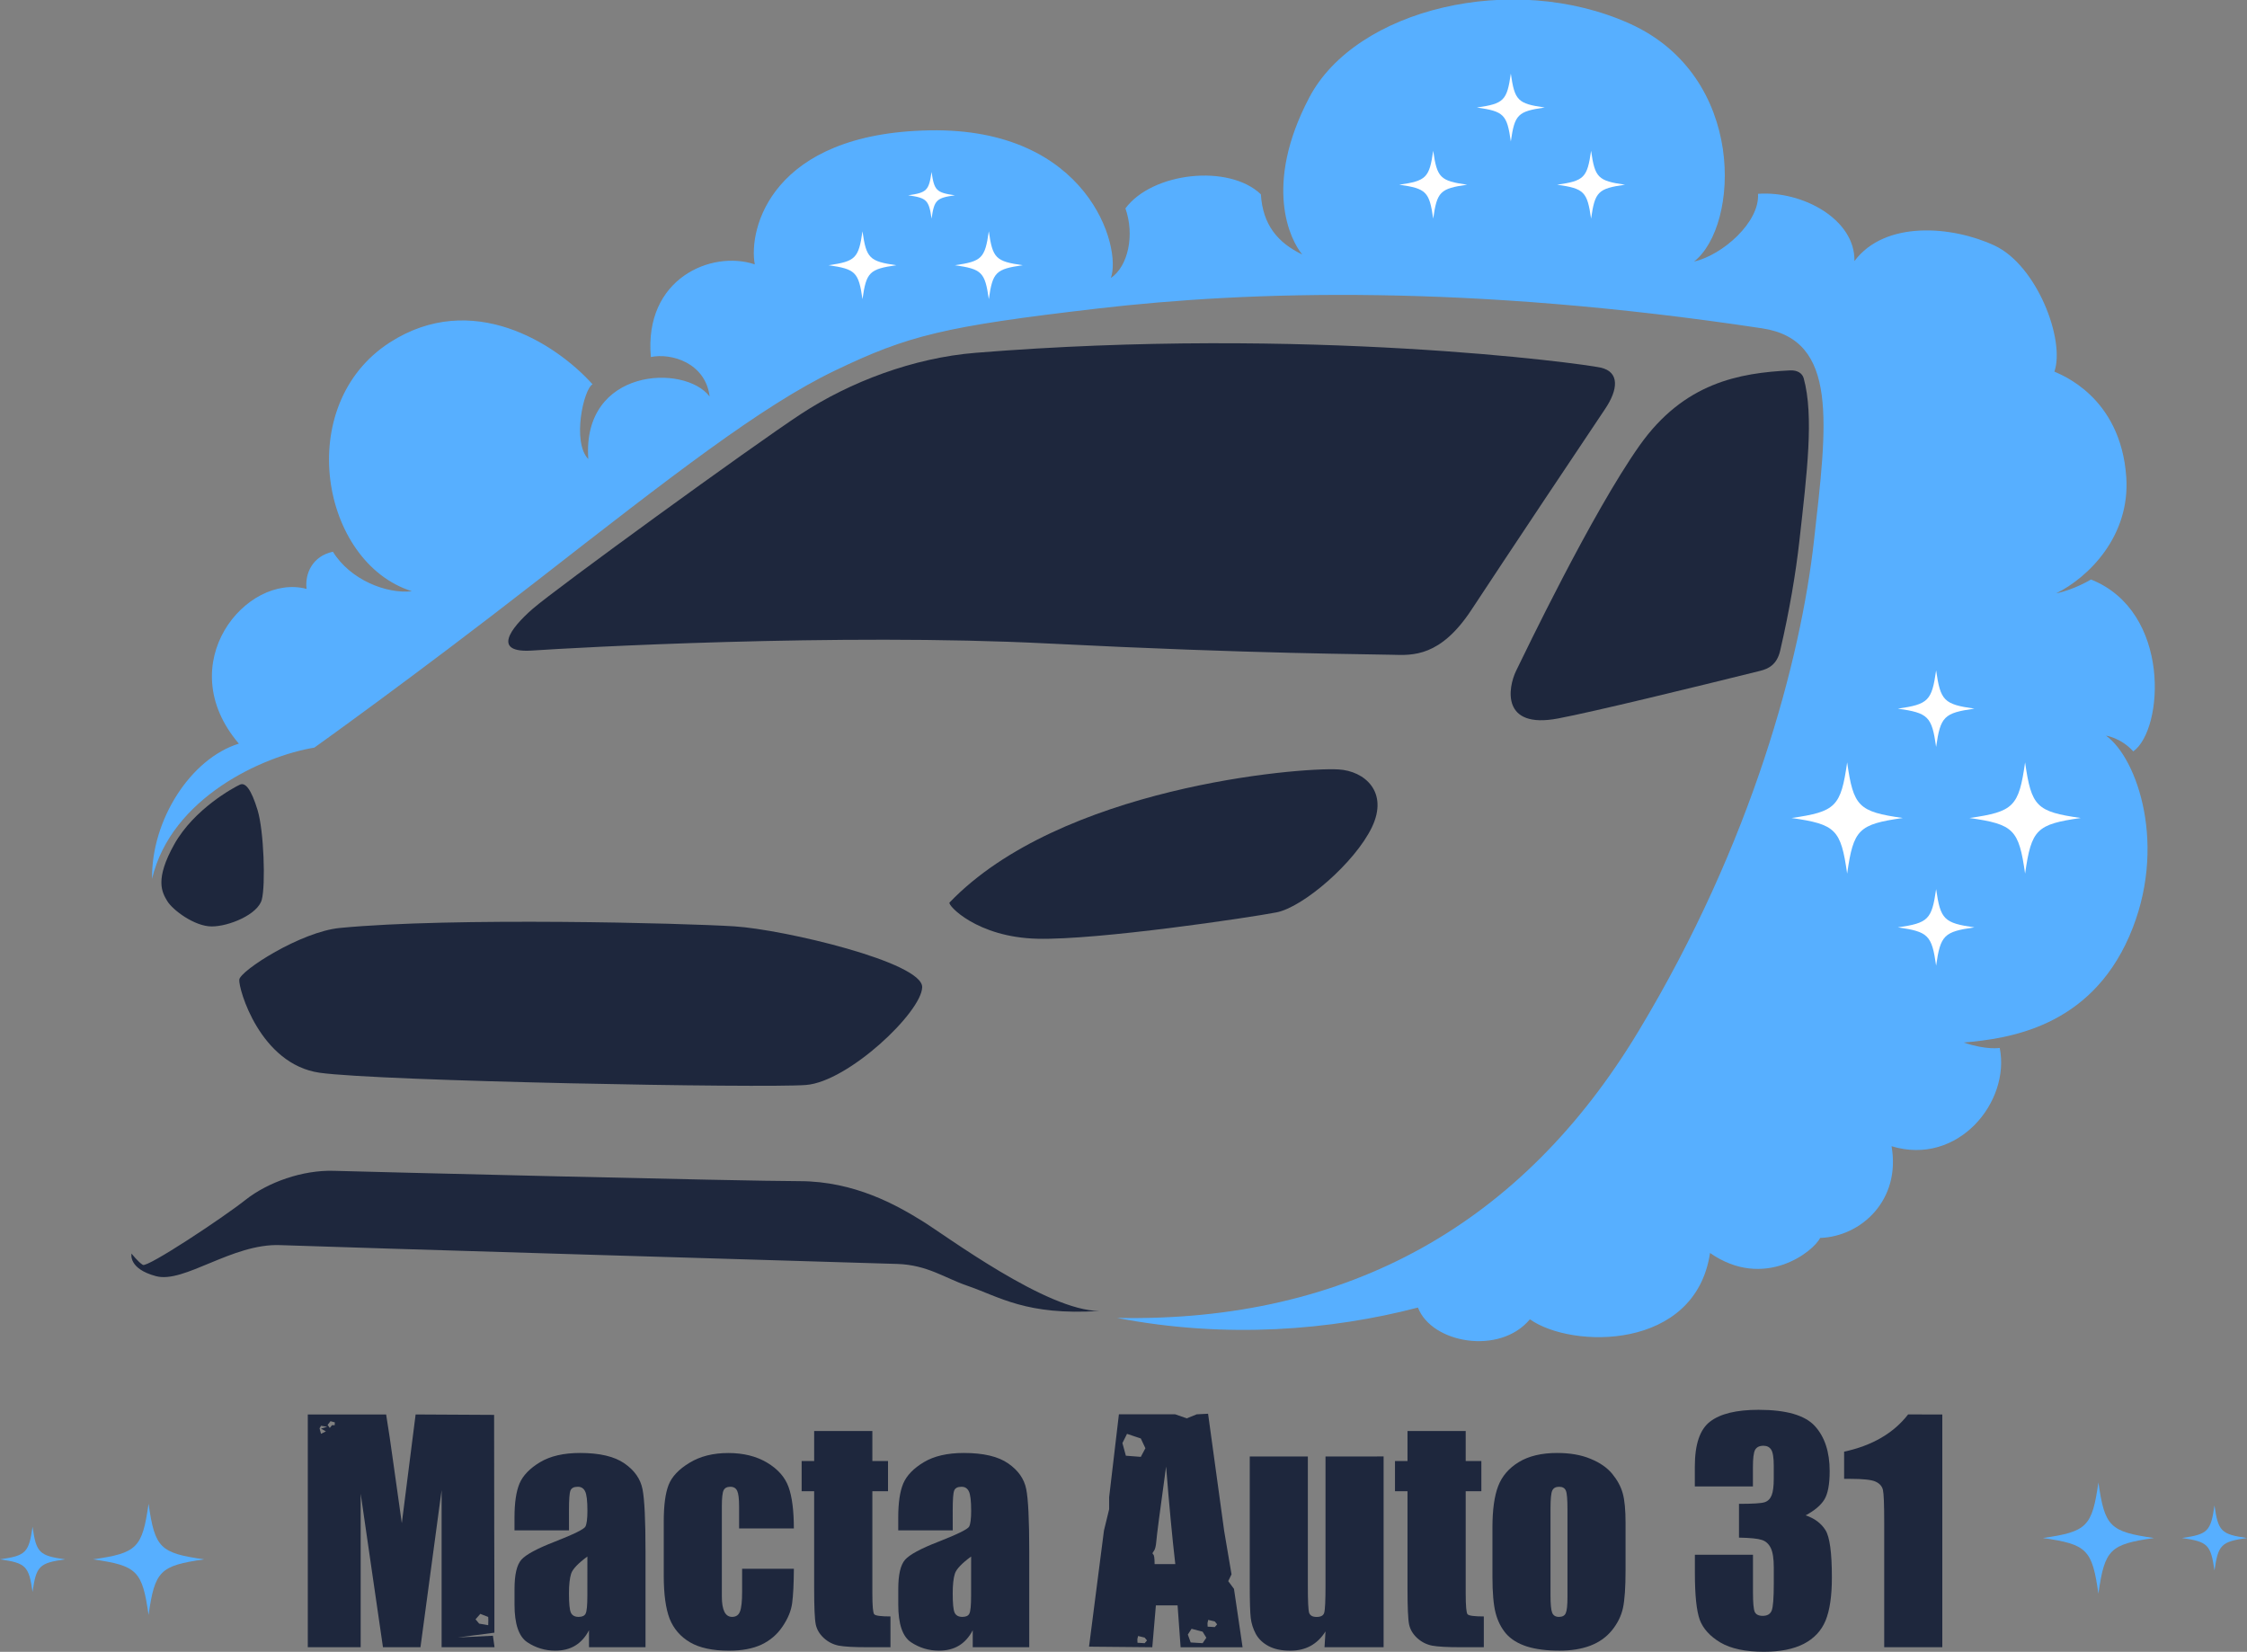 <?xml version="1.0" encoding="UTF-8" standalone="no"?>
<!-- Created with Inkscape (http://www.inkscape.org/) -->

<svg
   width="305.256"
   height="224.398"
   viewBox="0 0 80.766 59.372"
   version="1.1"
   id="svg920"
   inkscape:version="1.2.2 (b0a8486541, 2022-12-01)"
   sodipodi:docname="dessin-11_1.svg"
   xmlns:inkscape="http://www.inkscape.org/namespaces/inkscape"
   xmlns:sodipodi="http://sodipodi.sourceforge.net/DTD/sodipodi-0.dtd"
   xmlns="http://www.w3.org/2000/svg"
   xmlns:svg="http://www.w3.org/2000/svg">
  <rect x="0" y="0" width="80.766" height="59.372" fill="#808080" stroke="none"/>
  <sodipodi:namedview
     id="namedview922"
     pagecolor="#ffffff"
     bordercolor="#666666"
     borderopacity="1.0"
     inkscape:showpageshadow="2"
     inkscape:pageopacity="0.0"
     inkscape:pagecheckerboard="0"
     inkscape:deskcolor="#d1d1d1"
     inkscape:document-units="mm"
     showgrid="false"
     inkscape:zoom="0.54488788"
     inkscape:cx="-380.81229"
     inkscape:cy="556.0777"
     inkscape:window-width="1920"
     inkscape:window-height="1011"
     inkscape:window-x="0"
     inkscape:window-y="32"
     inkscape:window-maximized="1"
     inkscape:current-layer="text547" />
  <defs
     id="defs917" />
  <g
     inkscape:label="Calque 1"
     inkscape:groupmode="layer"
     id="layer1"
     transform="translate(-60.755,-16.167)">
    <g
       id="g28"
       transform="matrix(0.353,0,0,-0.353,69.34,42.896)">
      <path
         d="m 0,0 c -4.932,-1.532 -8.924,-7.806 -8.836,-13.769 1.94,8.263 11.279,12.501 16.523,13.363 0,0 10.081,7.182 22.627,16.953 13.745,10.703 22.891,17.839 30.364,21.43 7.47,3.591 11.109,4.502 26.722,6.322 15.612,1.82 37.928,2.491 67.715,-2.012 7.787,-1.176 6.61,-9.674 5.268,-21.646 -1.34,-11.972 -6.225,-30.65 -17.91,-49.996 -11.684,-19.347 -29.309,-29.597 -53.061,-29.119 11.158,-2.154 21.836,-1.243 30.649,1.054 1.388,-3.639 8.334,-4.885 11.398,-1.196 4.262,-3.018 16.857,-3.209 18.342,6.753 5.506,-3.831 10.535,0.143 11.207,1.531 4.213,0.144 8.236,3.879 7.277,9.34 6.752,-2.061 12.117,4.5 11.016,10.008 0,0 -1.33,-0.24 -3.664,0.55 4.525,0.396 12.787,1.509 16.849,10.806 3.994,9.144 0.799,18.191 -2.363,20.442 0,0 1.51,-0.214 2.777,-1.603 3.114,2.226 3.879,14.248 -4.308,17.503 0,0 -1.678,-1.03 -3.545,-1.412 3.258,1.604 7.558,5.813 7.137,11.852 -0.577,8.238 -6.743,10.44 -7.317,10.727 1.113,3.233 -1.783,10.822 -6.094,12.835 -4.31,2.011 -11.158,2.585 -14.269,-1.581 0.096,4.261 -5.317,7.183 -9.818,6.848 0.191,-2.873 -3.594,-6.226 -6.514,-6.896 4.646,3.64 5.365,18.87 -6.561,24.233 -11.924,5.364 -27.871,1.485 -32.611,-7.518 -4.742,-9.004 -1.92,-14.56 -0.721,-15.996 -2.49,1.197 -4.021,3.017 -4.213,6.13 -3.257,3.113 -11.062,2.252 -13.793,-1.437 C 91.23,51.816 90.561,48.607 88.789,47.41 89.938,50.524 86.49,62.735 70.352,62.448 54.213,62.161 51.865,52.392 52.535,48.8 48.131,50.284 41.234,47.363 41.953,39.366 c 2.059,0.432 5.555,-0.574 5.986,-4.022 -2.539,3.351 -13.027,2.92 -12.355,-6.37 -1.678,1.723 -0.48,7.134 0.432,7.614 C 32.232,40.802 23.707,46.214 15.373,40.85 5.486,34.486 8.334,18.438 17.625,15.517 15.039,15.229 11.352,16.666 9.58,19.54 7.52,19.108 6.705,17.336 6.896,15.756 0.766,17.385 -6.943,8.143 0,0"
         style="fill:#57afff;fill-opacity:1;fill-rule:nonzero;stroke:none"
         id="path30" />
    </g>
    <g
       id="g32"
       transform="matrix(0.353,0,0,-0.353,95.823,28.848)">
      <path
         d="m 0,0 c -6.322,-0.511 -12.787,-2.946 -17.816,-6.25 -5.028,-3.304 -24.998,-17.815 -27.295,-19.826 -2.301,-2.012 -4.168,-4.526 0,-4.238 4.166,0.286 31.175,1.795 52.437,0.718 21.264,-1.077 32.901,-1.077 35.057,-1.15 2.154,-0.071 4.957,-0.215 8.117,4.598 3.16,4.813 12.213,18.389 13.576,20.401 1.365,2.011 1.508,3.807 -0.431,4.238 C 61.705,-1.078 33.664,2.722 0,0"
         style="fill:#1e273d;fill-opacity:1;fill-rule:nonzero;stroke:none"
         id="path34" />
    </g>
    <g
       id="g36"
       transform="matrix(0.353,0,0,-0.353,125.102,29.48)">
      <path
         d="m 0,0 c -5.186,-0.256 -10.816,-1.244 -15.352,-7.667 -4.837,-6.85 -11.685,-21.137 -12.546,-22.9 -0.864,-1.763 -1.534,-5.977 4.261,-4.876 3.723,0.707 13.821,3.172 20.571,4.847 0.832,0.206 1.716,0.617 2.046,2.065 0.958,4.128 1.586,7.885 1.952,11.141 0.779,6.956 1.5,12.736 0.441,16.592 C 1.225,-0.286 0.73,0.03 0,0"
         style="fill:#1e273d;fill-opacity:1;fill-rule:nonzero;stroke:none"
         id="path38" />
    </g>
    <g
       id="g40"
       transform="matrix(0.353,0,0,-0.353,94.885,48.607)">
      <path
         d="m 0,0 c -0.234,-0.245 2.775,-3.544 8.955,-3.688 6.178,-0.143 21.598,2.155 24.328,2.683 2.731,0.526 7.996,5.075 9.723,8.667 1.723,3.592 -0.725,5.734 -3.401,5.891 C 35.533,13.793 11.254,11.733 0,0"
         style="fill:#1e273d;fill-opacity:1;fill-rule:nonzero;stroke:none"
         id="path42" />
    </g>
    <g
       id="g44"
       transform="matrix(0.353,0,0,-0.353,69.379,44.37)">
      <path
         d="m 0,0 c -0.65,-0.299 -4.67,-2.478 -6.682,-6.069 -2.011,-3.593 -1.257,-4.885 -0.718,-5.785 0.539,-0.898 2.767,-2.584 4.527,-2.584 1.758,0 4.703,1.221 5.1,2.729 0.394,1.508 0.214,7.004 -0.432,9.123 C 1.148,-0.467 0.555,0.257 0,0"
         style="fill:#1e273d;fill-opacity:1;fill-rule:nonzero;stroke:none"
         id="path46" />
    </g>
    <g
       id="g48"
       transform="matrix(0.353,0,0,-0.353,72.973,49.521)">
      <path
         d="m 0,0 c -3.988,-0.386 -10.152,-4.353 -10.248,-5.262 -0.098,-0.909 2.107,-8.62 8.189,-9.482 6.082,-0.862 45.207,-1.58 49.518,-1.245 4.311,0.336 11.781,7.423 11.83,9.961 0.047,2.539 -14.08,5.867 -19.109,6.19 C 35.15,0.485 11.445,1.107 0,0"
         style="fill:#1e273d;fill-opacity:1;fill-rule:nonzero;stroke:none"
         id="path50" />
    </g>
    <g
       id="g52"
       transform="matrix(0.353,0,0,-0.353,100.274,63.288)">
      <path
         d="m 0,0 c -5.361,0 -15.609,7.662 -18.1,9.195 -2.492,1.533 -6.8,4.023 -12.453,4.023 -5.652,0 -44.25,0.958 -47.41,1.053 -3.16,0.095 -6.705,-1.149 -9.004,-2.969 -2.299,-1.821 -9.961,-6.897 -10.439,-6.609 -0.479,0.287 -1.151,1.15 -1.151,1.15 0,0 -0.382,-1.533 2.491,-2.299 2.873,-0.766 7.757,3.352 12.642,3.161 4.885,-0.192 59.766,-1.821 62.832,-1.916 3.065,-0.096 4.85,-1.436 7.088,-2.203 C -10.15,1.437 -7.471,-0.479 0,0"
         style="fill:#1e273d;fill-opacity:1;fill-rule:nonzero;stroke:none"
         id="path54" />
    </g>
    <g
       id="g56"
       transform="matrix(0.353,0,0,-0.353,91.756,26.92)">
      <path
         d="M 0,0 C -0.393,2.749 -0.709,3.065 -3.457,3.456 -0.709,3.847 -0.393,4.164 0,6.911 0.389,4.164 0.707,3.847 3.453,3.456 0.707,3.065 0.389,2.749 0,0"
         style="fill:#ffffff;fill-opacity:1;fill-rule:nonzero;stroke:none"
         id="path58" />
    </g>
    <g
       id="g60"
       transform="matrix(0.353,0,0,-0.353,96.297,26.92)">
      <path
         d="M 0,0 C -0.393,2.749 -0.709,3.065 -3.457,3.456 -0.709,3.847 -0.393,4.164 0,6.911 0.389,4.164 0.707,3.847 3.455,3.456 0.707,3.065 0.389,2.749 0,0"
         style="fill:#ffffff;fill-opacity:1;fill-rule:nonzero;stroke:none"
         id="path62" />
    </g>
    <g
       id="g64"
       transform="matrix(0.353,0,0,-0.353,115.06,21.251)">
      <path
         d="M 0,0 C -0.391,2.747 -0.709,3.064 -3.457,3.455 -0.709,3.846 -0.391,4.162 0,6.91 0.391,4.162 0.707,3.846 3.455,3.455 0.707,3.064 0.391,2.747 0,0"
         style="fill:#ffffff;fill-opacity:1;fill-rule:nonzero;stroke:none"
         id="path66" />
    </g>
    <g
       id="g68"
       transform="matrix(0.353,0,0,-0.353,117.945,24.026)">
      <path
         d="M 0,0 C -0.393,2.748 -0.707,3.064 -3.455,3.456 -0.707,3.848 -0.393,4.164 0,6.911 0.391,4.164 0.707,3.848 3.455,3.456 0.707,3.064 0.391,2.748 0,0"
         style="fill:#ffffff;fill-opacity:1;fill-rule:nonzero;stroke:none"
         id="path70" />
    </g>
    <g
       id="g72"
       transform="matrix(0.353,0,0,-0.353,112.27,24.026)">
      <path
         d="M 0,0 C -0.393,2.748 -0.709,3.064 -3.457,3.456 -0.709,3.848 -0.393,4.164 0,6.911 0.391,4.164 0.707,3.848 3.455,3.456 0.707,3.064 0.391,2.748 0,0"
         style="fill:#ffffff;fill-opacity:1;fill-rule:nonzero;stroke:none"
         id="path74" />
    </g>
    <g
       id="g76"
       transform="matrix(0.353,0,0,-0.353,94.239,24.026)">
      <path
         d="M 0,0 C -0.27,1.892 -0.486,2.108 -2.379,2.378 -0.486,2.647 -0.27,2.865 0,4.757 0.27,2.865 0.486,2.647 2.377,2.378 0.486,2.108 0.27,1.892 0,0"
         style="fill:#ffffff;fill-opacity:1;fill-rule:nonzero;stroke:none"
         id="path78" />
    </g>
    <g
       id="g80"
       transform="matrix(0.353,0,0,-0.353,127.149,47.568)">
      <path
         d="M 0,0 C -0.643,4.504 -1.16,5.021 -5.664,5.663 -1.16,6.305 -0.643,6.823 0,11.327 0.641,6.823 1.16,6.305 5.662,5.663 1.16,5.021 0.641,4.504 0,0"
         style="fill:#ffffff;fill-opacity:1;fill-rule:nonzero;stroke:none"
         id="path82" />
    </g>
    <g
       id="g84"
       transform="matrix(0.353,0,0,-0.353,133.545,47.568)">
      <path
         d="M 0,0 C -0.641,4.504 -1.158,5.021 -5.662,5.663 -1.158,6.305 -0.641,6.823 0,11.327 0.643,6.823 1.162,6.305 5.664,5.663 1.162,5.021 0.643,4.504 0,0"
         style="fill:#ffffff;fill-opacity:1;fill-rule:nonzero;stroke:none"
         id="path86" />
    </g>
    <g
       id="g88"
       transform="matrix(0.353,0,0,-0.353,130.347,43.014)">
      <path
         d="M 0,0 C -0.441,3.1 -0.799,3.457 -3.896,3.897 -0.799,4.339 -0.441,4.695 0,7.796 0.441,4.695 0.799,4.339 3.898,3.897 0.799,3.457 0.441,3.1 0,0"
         style="fill:#ffffff;fill-opacity:1;fill-rule:nonzero;stroke:none"
         id="path90" />
    </g>
    <g
       id="g92"
       transform="matrix(0.353,0,0,-0.353,130.347,50.876)">
      <path
         d="M 0,0 C -0.441,3.101 -0.799,3.457 -3.896,3.898 -0.799,4.341 -0.441,4.697 0,7.796 0.441,4.697 0.799,4.341 3.898,3.898 0.799,3.457 0.441,3.101 0,0"
         style="fill:#ffffff;fill-opacity:1;fill-rule:nonzero;stroke:none"
         id="path94" />
    </g>
    <g
       id="g96"
       transform="matrix(0.353,0,0,-0.353,136.18,69.45)">
      <path
         d="M 0,0 C -0.641,-4.503 -1.158,-5.022 -5.662,-5.663 -1.158,-6.304 -0.641,-6.824 0,-11.327 0.643,-6.824 1.162,-6.304 5.664,-5.663 1.162,-5.022 0.643,-4.503 0,0"
         style="fill:#57afff;fill-opacity:1;fill-rule:nonzero;stroke:none"
         id="path98" />
    </g>
    <g
       id="g100"
       transform="matrix(0.353,0,0,-0.353,140.352,70.278)">
      <path
         d="M 0,0 C -0.375,-2.638 -0.68,-2.941 -3.314,-3.316 -0.68,-3.692 -0.375,-3.996 0,-6.633 0.377,-3.996 0.68,-3.692 3.314,-3.316 0.68,-2.941 0.377,-2.638 0,0"
         style="fill:#57afff;fill-opacity:1;fill-rule:nonzero;stroke:none"
         id="path102" />
    </g>
    <g
       id="g104"
       transform="matrix(0.353,0,0,-0.353,66.095,70.217)">
      <path
         d="M 0,0 C -0.641,-4.503 -1.16,-5.022 -5.662,-5.663 -1.16,-6.304 -0.641,-6.824 0,-11.327 0.643,-6.824 1.16,-6.304 5.664,-5.663 1.16,-5.022 0.643,-4.503 0,0"
         style="fill:#57afff;fill-opacity:1;fill-rule:nonzero;stroke:none"
         id="path106" />
    </g>
    <g
       id="g108"
       transform="matrix(0.353,0,0,-0.353,61.925,71.045)">
      <path
         d="M 0,0 C -0.375,-2.638 -0.68,-2.941 -3.316,-3.316 -0.68,-3.692 -0.375,-3.996 0,-6.633 0.375,-3.996 0.678,-3.692 3.314,-3.316 0.678,-2.941 0.375,-2.638 0,0"
         style="fill:#57afff;fill-opacity:1;fill-rule:nonzero;stroke:none"
         id="path110" />
    </g>
    <g
       aria-label="Macta Auto 31"
       id="text547"
       style="font-size:10.583px;line-height:1.25;fill:#1e273d;stroke-width:0.265">
      <path
         d="m 78.515,67.023 0.005,4.175 0.005,2.088 v 1.044 0.522 l -1.313,0.171 1.261,-0.062 0.057,0.413 h -1.902 v -5.648 l -0.76,5.648 H 74.52 l -0.801,-5.519 v 5.519 H 71.818 V 67.008 h 2.816 q 0.124,0.754 0.264,1.778 l 0.3,2.129 0.496,-3.907 z m -0.496,7.152 -0.171,0.196 0.129,0.155 0.326,0.057 0.005,-0.181 -0.005,-0.114 z m -5.385,-6.925 -0.103,0.134 0.078,0.109 0.078,-0.098 h 0.098 l 0.005,-0.103 z m -0.341,0.165 -0.052,0.093 0.052,0.196 0.176,-0.088 -0.176,-0.098 0.222,-0.067 z"
         style="font-family:Impact;-inkscape-font-specification:Impact"
         id="path1170" />
      <path
         d="m 81.207,71.173 h -1.959 v -0.46 q 0,-0.796 0.181,-1.225 0.186,-0.434 0.739,-0.765 0.553,-0.331 1.437,-0.331 1.059,0 1.597,0.377 0.537,0.372 0.646,0.92 0.109,0.543 0.109,2.243 v 3.442 H 81.926 v -0.61 q -0.191,0.367 -0.496,0.553 -0.3,0.181 -0.718,0.181 -0.548,0 -1.008,-0.305 -0.455,-0.31 -0.455,-1.349 v -0.563 q 0,-0.77 0.243,-1.049 0.243,-0.279 1.204,-0.651 1.028,-0.403 1.101,-0.543 0.072,-0.14 0.072,-0.568 0,-0.537 -0.083,-0.698 -0.078,-0.165 -0.264,-0.165 -0.212,0 -0.264,0.14 -0.052,0.134 -0.052,0.708 z m 0.661,0.941 q -0.501,0.367 -0.584,0.615 -0.078,0.248 -0.078,0.713 0,0.532 0.067,0.687 0.072,0.155 0.279,0.155 0.196,0 0.253,-0.119 0.062,-0.124 0.062,-0.641 z"
         style="font-family:Impact;-inkscape-font-specification:Impact"
         id="path1172" />
      <path
         d="m 89.29,71.106 h -1.969 v -0.791 q 0,-0.413 -0.067,-0.558 -0.067,-0.15 -0.248,-0.15 -0.181,0 -0.243,0.129 -0.062,0.129 -0.062,0.579 v 3.235 q 0,0.367 0.093,0.553 0.093,0.181 0.274,0.181 0.212,0 0.284,-0.191 0.078,-0.191 0.078,-0.723 v -0.816 h 1.86 q -0.005,0.822 -0.062,1.235 -0.052,0.408 -0.346,0.842 -0.289,0.429 -0.76,0.651 -0.47,0.217 -1.163,0.217 -0.884,0 -1.4,-0.3 -0.517,-0.305 -0.734,-0.847 -0.212,-0.548 -0.212,-1.55 v -1.948 q 0,-0.873 0.176,-1.318 0.176,-0.444 0.749,-0.791 0.574,-0.351 1.395,-0.351 0.816,0 1.395,0.346 0.579,0.346 0.77,0.873 0.191,0.527 0.191,1.493 z"
         style="font-family:Impact;-inkscape-font-specification:Impact"
         id="path1174" />
      <path
         d="m 92.111,67.602 v 1.08 h 0.563 v 1.085 h -0.563 v 3.669 q 0,0.677 0.067,0.754 0.072,0.078 0.584,0.078 v 1.106 H 91.92 q -0.713,0 -1.018,-0.057 -0.305,-0.062 -0.537,-0.274 -0.233,-0.217 -0.289,-0.491 -0.057,-0.279 -0.057,-1.302 v -3.483 H 89.569 v -1.085 h 0.45 v -1.08 z"
         style="font-family:Impact;-inkscape-font-specification:Impact"
         id="path1176" />
      <path
         d="m 95,71.173 h -1.959 v -0.46 q 0,-0.796 0.181,-1.225 0.186,-0.434 0.739,-0.765 0.553,-0.331 1.437,-0.331 1.059,0 1.597,0.377 0.537,0.372 0.646,0.92 0.109,0.543 0.109,2.243 v 3.442 h -2.031 v -0.61 q -0.191,0.367 -0.496,0.553 -0.3,0.181 -0.718,0.181 -0.548,0 -1.008,-0.305 -0.455,-0.31 -0.455,-1.349 v -0.563 q 0,-0.77 0.243,-1.049 0.243,-0.279 1.204,-0.651 1.028,-0.403 1.101,-0.543 0.072,-0.14 0.072,-0.568 0,-0.537 -0.083,-0.698 -0.078,-0.165 -0.264,-0.165 -0.212,0 -0.264,0.14 -0.052,0.134 -0.052,0.708 z m 0.661,0.941 q -0.501,0.367 -0.584,0.615 -0.078,0.248 -0.078,0.713 0,0.532 0.067,0.687 0.072,0.155 0.279,0.155 0.196,0 0.253,-0.119 0.062,-0.124 0.062,-0.641 z"
         style="font-family:Impact;-inkscape-font-specification:Impact"
         id="path1178" />
      <path
         d="m 104.178,66.982 0.579,4.217 0.176,1.039 0.088,0.517 -0.119,0.243 0.207,0.279 0.155,1.049 0.077,0.522 0.077,0.527 h -2.227 l -0.109,-1.504 h -0.78 l -0.129,1.504 -2.274,-0.021 0.537,-4.175 0.186,-0.765 v -0.434 l 0.351,-2.977 h 2.026 l 0.413,0.145 0.357,-0.145 z m -1.178,5.405 q -0.165,-1.421 -0.331,-3.509 -0.331,2.403 -0.351,2.682 -0.021,0.274 -0.093,0.362 -0.072,0.083 -0.021,0.114 0.052,0.031 0.052,0.351 z m -1.338,2.584 -0.026,0.114 0.005,0.129 0.258,0.015 0.083,-0.098 -0.083,-0.103 z m -0.398,-7.266 -0.165,0.331 0.124,0.455 0.537,0.041 0.165,-0.31 -0.165,-0.351 z m 2.32,7.007 -0.134,0.207 0.103,0.284 0.429,0.026 0.134,-0.196 -0.134,-0.217 z m 0.599,-0.32 -0.026,0.114 0.005,0.129 0.258,0.015 0.083,-0.098 -0.083,-0.103 z"
         style="font-family:Impact;-inkscape-font-specification:Impact"
         id="path1180" />
      <path
         d="m 110.487,68.517 v 6.857 h -2.124 l 0.036,-0.568 q -0.217,0.346 -0.537,0.522 -0.315,0.171 -0.729,0.171 -0.47,0 -0.78,-0.165 -0.31,-0.165 -0.46,-0.439 -0.145,-0.274 -0.181,-0.568 -0.036,-0.3 -0.036,-1.183 v -4.625 h 2.088 v 4.666 q 0,0.801 0.046,0.951 0.052,0.15 0.269,0.15 0.233,0 0.274,-0.155 0.046,-0.155 0.046,-0.997 v -4.615 z"
         style="font-family:Impact;-inkscape-font-specification:Impact"
         id="path1182" />
      <path
         d="m 113.438,67.602 v 1.08 h 0.563 v 1.085 h -0.563 v 3.669 q 0,0.677 0.067,0.754 0.072,0.078 0.584,0.078 v 1.106 h -0.842 q -0.713,0 -1.018,-0.057 -0.305,-0.062 -0.537,-0.274 -0.233,-0.217 -0.289,-0.491 -0.057,-0.279 -0.057,-1.302 v -3.483 h -0.45 v -1.085 h 0.45 v -1.08 z"
         style="font-family:Impact;-inkscape-font-specification:Impact"
         id="path1184" />
      <path
         d="m 119.184,70.925 v 1.679 q 0,0.925 -0.093,1.359 -0.093,0.429 -0.398,0.806 -0.305,0.372 -0.785,0.553 -0.475,0.176 -1.096,0.176 -0.692,0 -1.173,-0.15 -0.481,-0.155 -0.749,-0.46 -0.264,-0.31 -0.377,-0.744 -0.114,-0.439 -0.114,-1.313 v -1.757 q 0,-0.956 0.207,-1.493 0.207,-0.537 0.744,-0.863 0.537,-0.326 1.375,-0.326 0.703,0 1.204,0.212 0.506,0.207 0.78,0.543 0.274,0.336 0.372,0.692 0.103,0.357 0.103,1.085 z m -2.088,-0.517 q 0,-0.527 -0.057,-0.661 -0.057,-0.14 -0.243,-0.14 -0.186,0 -0.248,0.14 -0.062,0.134 -0.062,0.661 v 3.095 q 0,0.486 0.062,0.636 0.062,0.145 0.243,0.145 0.186,0 0.243,-0.134 0.062,-0.134 0.062,-0.579 z"
         style="font-family:Impact;-inkscape-font-specification:Impact"
         id="path1186" />
      <path
         d="m 125.659,70.635 q 0.475,0.16 0.708,0.527 0.233,0.362 0.233,1.705 0,0.997 -0.227,1.55 -0.227,0.548 -0.785,0.837 -0.558,0.284 -1.431,0.284 -0.992,0 -1.561,-0.331 -0.563,-0.336 -0.744,-0.816 -0.176,-0.486 -0.176,-1.679 v -0.661 h 2.088 v 1.359 q 0,0.543 0.062,0.692 0.067,0.145 0.289,0.145 0.243,0 0.32,-0.186 0.077,-0.186 0.077,-0.972 v -0.579 q 0,-0.481 -0.109,-0.703 -0.109,-0.222 -0.32,-0.289 -0.212,-0.072 -0.822,-0.083 v -1.214 q 0.744,0 0.92,-0.057 0.176,-0.057 0.253,-0.248 0.077,-0.191 0.077,-0.599 v -0.465 q 0,-0.439 -0.093,-0.579 -0.088,-0.14 -0.279,-0.14 -0.217,0 -0.3,0.15 -0.077,0.145 -0.077,0.625 v 0.687 h -2.088 v -0.713 q 0,-1.199 0.548,-1.617 0.548,-0.424 1.741,-0.424 1.493,0 2.026,0.584 0.532,0.584 0.532,1.623 0,0.703 -0.191,1.018 -0.191,0.31 -0.672,0.568 z"
         style="font-family:Impact;-inkscape-font-specification:Impact"
         id="path1188" />
      <path
         d="m 130.569,67.008 v 8.366 h -2.088 v -4.486 q 0,-0.972 -0.046,-1.168 -0.046,-0.196 -0.258,-0.295 -0.207,-0.103 -0.93,-0.103 h -0.207 v -0.977 q 1.514,-0.326 2.3,-1.338 z"
         style="font-family:Impact;-inkscape-font-specification:Impact"
         id="path1190" />
    </g>
  </g>
</svg>
